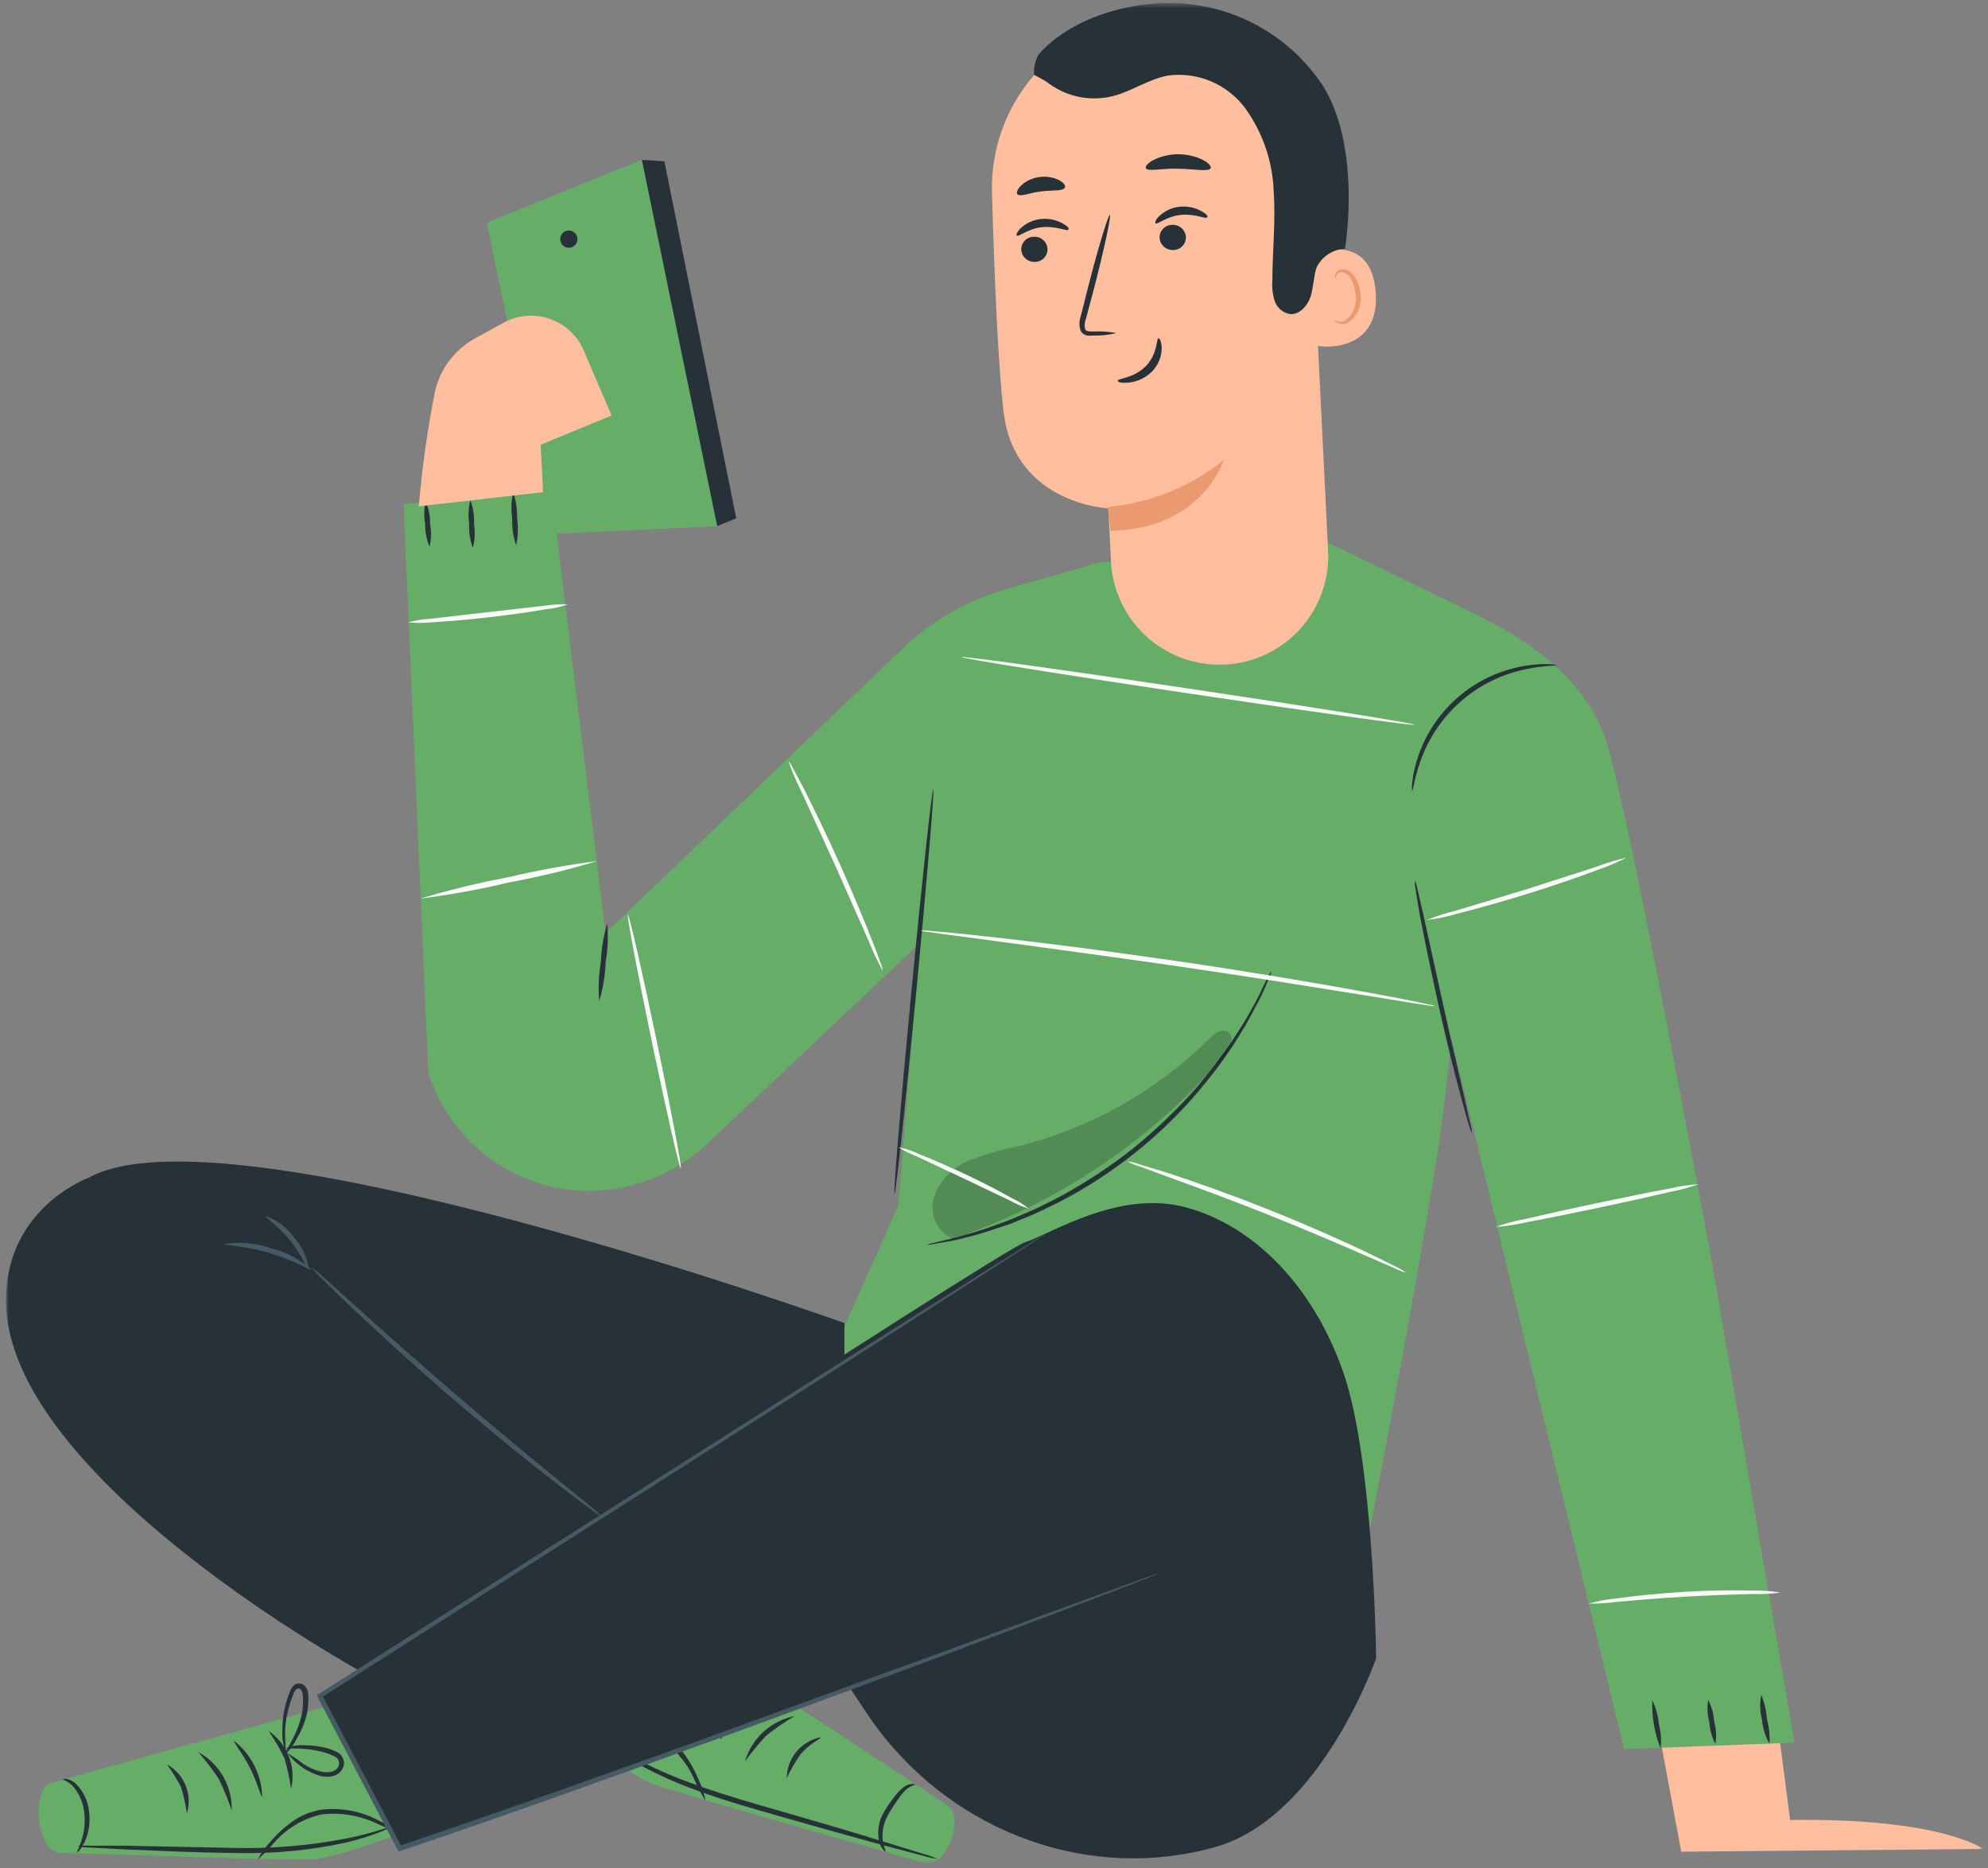 <svg width="332" height="312" viewBox="0 0 332 312" fill="none" xmlns="http://www.w3.org/2000/svg">
<rect x="0" y="0" width="332" height="312" fill="#808080" stroke="none"/>
<g clip-path="url(#clip0_721_7893)">
<mask id="mask0_721_7893" style="mask-type:luminance" maskUnits="userSpaceOnUse" x="1" y="0" width="331" height="312">
<path d="M331.186 0.5H1V311.159H331.186V0.5Z" fill="white"/>
</mask>
<g mask="url(#mask0_721_7893)">
<path d="M276.262 284.996L280.772 309.223L331.185 308.769C331.185 308.769 324.278 303.554 298.954 303.93L296.495 284.996H276.262Z" fill="#FFBE9D"/>
<path d="M221.304 90.39L183.482 93.961L168.118 98.378C161.552 100.241 155.545 103.688 150.624 108.417L101.124 155.838L92.086 82.027L67.404 84.188L71.539 179.188C73.361 184.906 76.954 189.897 81.799 193.439C86.644 196.98 92.491 198.888 98.492 198.888C105.9 198.799 112.998 195.899 118.35 190.776L153.541 157.559L150.049 201.285L137.927 228.457L224.455 277.32C224.455 277.32 234.619 227.02 240.116 192.22C244.532 164.03 246.772 102.747 246.772 102.747L221.304 90.39Z" fill="#66AE68"/>
<path d="M244.546 101.87C244.546 101.87 263.668 108.964 268.304 123.952C272.404 137.233 286.095 211.968 286.095 211.968L299.673 291.01L271.232 292.091L238.486 157.311L244.546 101.87Z" fill="#66AE68"/>
<path d="M149.389 199.345C149.154 199.345 150.423 184.185 152.208 165.532C153.993 146.879 155.638 131.782 155.857 131.798C156.076 131.814 154.808 146.958 153.022 165.611C151.236 184.264 149.608 199.376 149.389 199.345Z" fill="#263238"/>
<path d="M212.365 162.181C212.314 162.436 212.23 162.684 212.114 162.917L211.253 164.969C210.787 166.04 210.265 167.086 209.687 168.101C209.029 169.323 208.356 170.748 207.4 172.201C206.946 172.937 206.46 173.767 205.975 174.519C205.49 175.271 204.863 176.085 204.284 176.946C203.141 178.637 201.731 180.313 200.275 182.099C193.811 189.74 185.916 196.045 177.034 200.658C174.967 201.676 173.025 202.678 171.114 203.399C170.159 203.775 169.266 204.182 168.373 204.499L165.773 205.36C164.298 205.874 162.795 206.308 161.273 206.66C160.135 206.977 158.979 207.228 157.812 207.412L155.619 207.788C155.363 207.852 155.099 207.878 154.836 207.866C155.074 207.751 155.327 207.672 155.588 207.631L157.749 207.114C158.689 206.914 159.849 206.628 161.149 206.221C162.449 205.814 163.984 205.454 165.597 204.827L168.134 203.903C169.027 203.59 169.904 203.167 170.843 202.775C172.743 202.023 174.649 201.021 176.685 200.003C181.039 197.664 185.184 194.954 189.073 191.903C192.919 188.799 196.498 185.378 199.773 181.676C201.214 179.922 202.639 178.276 203.798 176.602C204.377 175.788 204.988 175.036 205.505 174.237L206.977 171.95C207.948 170.525 208.653 169.131 209.342 167.941C209.917 166.924 210.439 165.879 210.908 164.809L211.908 162.82C212.039 162.594 212.191 162.38 212.36 162.181H212.365Z" fill="#263238"/>
<g opacity="0.2">
<path d="M159.43 207.019C158.091 206.497 156.993 205.497 156.348 204.213C155.703 202.928 155.557 201.451 155.938 200.065C156.379 198.696 157.112 197.438 158.085 196.378C159.058 195.319 160.249 194.482 161.576 193.926C164.227 192.82 166.989 192.001 169.814 191.483C181.973 188.488 193.091 182.247 201.979 173.426C202.809 172.612 203.968 171.719 204.986 172.267C206.349 173.019 205.486 175.086 204.486 176.276C192.238 190.504 176.364 201.15 158.552 207.082" fill="black"/>
</g>
<path d="M245.816 189.212C245.566 188.713 245.371 188.188 245.237 187.646C244.924 186.597 244.485 185.062 243.984 183.167C242.95 179.393 241.635 174.131 240.335 168.305C239.035 162.479 237.954 157.154 237.203 153.305C236.858 151.363 236.592 149.813 236.436 148.716C236.307 148.162 236.254 147.593 236.279 147.025C236.496 147.527 236.653 148.053 236.749 148.591C237.031 149.844 237.375 151.347 237.783 153.117C238.66 157.142 239.803 162.326 241.072 168.058C242.341 173.79 243.578 179.021 244.486 182.967C244.893 184.752 245.222 186.256 245.504 187.509C245.683 188.059 245.788 188.631 245.816 189.209V189.212Z" fill="#263238"/>
<path d="M71.727 91.283C71.231 90.104 70.986 88.835 71.007 87.556C70.764 86.295 70.796 84.997 71.101 83.75C71.596 84.929 71.841 86.198 71.821 87.477C72.063 88.738 72.031 90.036 71.727 91.283Z" fill="#263238"/>
<path d="M78.962 91.502C78.504 90.233 78.297 88.888 78.351 87.54C78.153 86.203 78.221 84.841 78.551 83.531C79.026 84.795 79.234 86.144 79.162 87.493C79.378 88.828 79.31 90.194 78.962 91.502Z" fill="#263238"/>
<path d="M86.197 91.048C85.71 89.628 85.487 88.131 85.539 86.631C85.325 85.14 85.378 83.624 85.696 82.152C86.173 83.579 86.395 85.079 86.354 86.584C86.57 88.069 86.516 89.581 86.197 91.048Z" fill="#263238"/>
<path d="M100.078 167.177C99.887 164.997 99.977 162.802 100.344 160.646C100.431 158.459 100.788 156.292 101.409 154.194C101.6 156.373 101.511 158.568 101.143 160.725C101.057 162.911 100.699 165.079 100.078 167.177Z" fill="#263238"/>
<path d="M275.918 283.9C276.535 285.138 276.908 286.483 277.018 287.862C277.376 289.197 277.478 290.589 277.318 291.962C276.305 289.398 275.831 286.652 275.924 283.897L275.918 283.9Z" fill="#263238"/>
<path d="M285.267 283.885C285.851 285.001 286.192 286.228 286.267 287.485C286.612 288.696 286.681 289.97 286.467 291.212C285.883 290.096 285.542 288.869 285.467 287.612C285.131 286.399 285.063 285.127 285.267 283.885Z" fill="#263238"/>
<path d="M294.132 282.992C294.65 284.288 294.967 285.656 295.072 287.048C295.441 288.398 295.589 289.8 295.511 291.198C294.803 289.97 294.376 288.601 294.258 287.189C293.9 285.816 293.857 284.38 294.133 282.989L294.132 282.992Z" fill="#263238"/>
<path d="M259.896 111.079C259.896 111.236 257.908 111.079 254.823 111.752C250.803 112.568 247.064 114.417 243.975 117.116C240.885 119.815 238.552 123.272 237.204 127.147C236.155 130.107 235.998 132.096 235.841 132.065C235.762 131.603 235.762 131.132 235.841 130.671C235.984 129.412 236.246 128.169 236.624 126.959C237.866 122.906 240.216 119.281 243.41 116.494C246.604 113.708 250.513 111.869 254.697 111.188C255.943 110.976 257.205 110.881 258.469 110.905C258.95 110.882 259.433 110.94 259.895 111.077L259.896 111.079Z" fill="#263238"/>
<path d="M271.596 143.231C270.089 144.029 268.516 144.698 266.896 145.231C263.952 146.343 259.817 147.8 255.213 149.225C250.609 150.65 246.38 151.825 243.313 152.592C241.677 153.088 240 153.435 238.301 153.626C239.885 152.988 241.513 152.465 243.172 152.06L254.965 148.489L266.711 144.715C268.302 144.102 269.935 143.605 271.597 143.227L271.596 143.231Z" fill="#FAFAFA"/>
<path d="M283.652 197.748C282.056 198.32 280.418 198.765 278.752 199.079C275.698 199.799 271.47 200.739 266.803 201.726C262.136 202.713 257.876 203.558 254.791 204.138C253.143 204.522 251.467 204.773 249.779 204.89C251.371 204.324 253.004 203.885 254.665 203.575C257.797 202.855 261.947 201.915 266.63 200.928C271.313 199.941 275.557 199.08 278.63 198.516C280.282 198.122 281.963 197.866 283.657 197.749L283.652 197.748Z" fill="#FAFAFA"/>
<path d="M297.325 265.953C295.768 266.163 294.196 266.241 292.625 266.188C289.725 266.266 285.718 266.388 281.318 266.642C276.918 266.896 272.908 267.242 270.026 267.503C268.469 267.715 266.898 267.815 265.326 267.803C266.859 267.353 268.434 267.06 270.026 266.926C272.892 266.519 276.901 266.096 281.333 265.826C285.765 265.556 289.774 265.544 292.687 265.626C294.239 265.581 295.793 265.691 297.323 265.955L297.325 265.953Z" fill="#FAFAFA"/>
<path d="M171.803 201.835C170.677 201.485 169.59 201.018 168.561 200.441L160.885 196.773L153.195 193.155C152.105 192.732 151.055 192.207 150.062 191.589C151.227 191.814 152.36 192.188 153.43 192.701C155.45 193.501 158.221 194.69 161.26 196.115C164.299 197.54 166.929 198.934 168.84 200.015C169.899 200.497 170.895 201.108 171.803 201.835Z" fill="#FAFAFA"/>
<path d="M234.838 212.532C234.199 212.366 233.579 212.131 232.99 211.832L228.057 209.686C223.907 207.869 218.143 205.395 211.722 202.826C205.301 200.257 199.412 198.126 195.152 196.562L190.109 194.714C189.474 194.521 188.86 194.264 188.277 193.947C188.936 194.022 189.583 194.18 190.203 194.417C191.425 194.762 193.179 195.31 195.34 195.983C199.662 197.393 205.582 199.491 212.019 202.06C218.456 204.629 224.203 207.197 228.291 209.16C230.343 210.147 232.003 210.96 233.115 211.54C233.725 211.808 234.302 212.144 234.838 212.54V212.532Z" fill="#FAFAFA"/>
<path d="M239.677 168.022C239.383 168.034 239.088 168.008 238.8 167.944L236.294 167.568L227.117 166.08C219.286 164.827 208.652 163.104 196.797 161.38C184.942 159.656 174.182 158.248 166.383 157.167L157.174 155.945L154.668 155.585C154.369 155.561 154.074 155.498 153.791 155.397C154.088 155.373 154.387 155.373 154.684 155.397L157.205 155.616C159.398 155.804 162.561 156.133 166.461 156.571C174.292 157.448 185.035 158.811 196.906 160.549C208.777 162.287 219.474 164.104 227.206 165.514C231.074 166.214 234.191 166.814 236.352 167.252L238.826 167.784C239.12 167.821 239.407 167.901 239.677 168.022Z" fill="#FAFAFA"/>
<path d="M236.198 121.024C236.198 121.243 219.221 118.894 198.345 115.777C177.469 112.66 160.586 109.951 160.617 109.732C160.648 109.513 177.594 111.862 198.47 114.979C219.346 118.096 236.23 120.805 236.198 121.024Z" fill="#FAFAFA"/>
<path d="M147.438 162.134C146.52 160.494 145.714 158.793 145.026 157.044L139.526 144.644C137.365 139.944 135.426 135.67 133.888 132.303C133.04 130.63 132.303 128.904 131.68 127.135C132.016 127.518 132.291 127.951 132.494 128.419C132.964 129.265 133.622 130.502 134.42 132.052C135.986 135.184 138.085 139.475 140.262 144.315C142.439 149.155 144.287 153.586 145.555 156.844C146.197 158.41 146.683 159.773 147.011 160.697C147.213 161.156 147.357 161.639 147.438 162.134Z" fill="#FAFAFA"/>
<path d="M113.698 195.148C113.479 195.148 111.317 185.748 108.874 174.021C106.431 162.294 104.633 152.784 104.85 152.737C105.067 152.69 107.231 162.137 109.674 173.848C112.117 185.559 113.917 195.101 113.698 195.148Z" fill="#FAFAFA"/>
<path d="M99.744 143.795C94.921 145.246 90.022 146.433 85.069 147.35C80.172 148.52 75.217 149.424 70.223 150.06C75.047 148.607 79.945 147.415 84.898 146.489C89.795 145.328 94.751 144.429 99.744 143.795Z" fill="#FAFAFA"/>
<path d="M94.843 100.93C93.588 101.352 92.291 101.636 90.975 101.776C88.575 102.183 85.243 102.669 81.575 103.092C77.907 103.515 74.527 103.781 72.084 103.922C70.772 104.062 69.449 104.062 68.137 103.922C69.414 103.592 70.72 103.388 72.037 103.311L81.437 102.23L90.837 101.165C92.162 100.955 93.505 100.876 94.846 100.93H94.843Z" fill="#FAFAFA"/>
<path d="M107.575 26.539C108.014 27.416 119.775 87.868 119.775 87.868L92.055 89.168L81.311 37.189L107.575 26.539Z" fill="#66AE68"/>
<path d="M119.775 87.866L122.954 86.535L110.954 26.944L107.195 26.693L119.775 87.866Z" fill="#263238"/>
<path d="M96.423 39.757C96.459 40.041 96.41 40.33 96.281 40.587C96.152 40.843 95.949 41.055 95.699 41.195C95.449 41.335 95.162 41.398 94.877 41.374C94.591 41.351 94.318 41.243 94.094 41.064C93.87 40.885 93.705 40.643 93.619 40.369C93.533 40.096 93.531 39.803 93.612 39.528C93.694 39.253 93.856 39.008 94.078 38.826C94.299 38.644 94.57 38.532 94.855 38.504C95.228 38.468 95.601 38.579 95.893 38.813C96.186 39.047 96.376 39.385 96.423 39.757Z" fill="#263238"/>
<path d="M90.709 82.184L90.285 74.275L102.141 69.389L97.442 58.426C96.908 57.216 96.13 56.13 95.156 55.237C94.183 54.343 93.034 53.66 91.784 53.233C90.533 52.804 89.207 52.64 87.89 52.75C86.573 52.86 85.293 53.242 84.13 53.871L79.43 56.455C77.754 57.358 76.286 58.605 75.123 60.113C73.96 61.622 73.128 63.358 72.68 65.21C71.402 71.6 70.487 78.058 69.939 84.552" fill="#FFBE9D"/>
<path d="M58.993 283.728C58.993 283.728 10.255 297.212 8.293 297.828C5.364 298.862 5.85 309.621 10.423 309.449C12.584 309.371 47.853 310.765 52.317 310.483C56.781 310.201 70.217 304.908 70.217 304.908L58.993 283.728Z" fill="#66AE68"/>
<path d="M38.697 302.317C38.083 300.533 37.366 298.787 36.55 297.086C35.497 295.512 34.347 294.006 33.105 292.576C34.836 293.529 36.272 294.938 37.258 296.65C38.243 298.362 38.741 300.311 38.697 302.286V302.317Z" fill="#263238"/>
<path d="M43.771 300.016C43.536 300.016 43.035 297.761 41.735 295.208C40.435 292.655 38.916 290.885 39.088 290.713C40.507 291.822 41.664 293.231 42.476 294.838C43.288 296.446 43.736 298.212 43.788 300.013L43.771 300.016Z" fill="#263238"/>
<path d="M48.61 298.747C48.382 297 48.005 295.276 47.482 293.594C46.723 292.004 45.833 290.479 44.82 289.037C46.366 290.077 47.557 291.564 48.234 293.299C48.911 295.034 49.042 296.935 48.61 298.747Z" fill="#263238"/>
<path d="M47.671 292.451C47.248 291.289 47.072 290.052 47.154 288.818C47.157 287.477 47.321 286.142 47.64 284.84C47.834 284.072 48.079 283.319 48.376 282.585C48.52 282.126 48.785 281.715 49.143 281.395C49.387 281.208 49.689 281.113 49.995 281.127C50.302 281.142 50.594 281.264 50.819 281.473C51.2 281.836 51.434 282.326 51.477 282.851C51.508 283.278 51.508 283.707 51.477 284.135C51.461 284.943 51.36 285.747 51.177 286.535C50.834 287.84 50.307 289.09 49.611 290.247C49.071 291.357 48.327 292.356 47.418 293.191C47.308 293.113 48.118 291.969 49.094 289.98C49.671 288.832 50.103 287.617 50.378 286.362C50.529 285.63 50.608 284.885 50.613 284.138C50.613 283.386 50.613 282.447 50.159 282.086C50.072 282.005 49.958 281.959 49.838 281.959C49.719 281.959 49.604 282.005 49.517 282.086C49.272 282.319 49.089 282.61 48.985 282.932C48.696 283.636 48.45 284.358 48.249 285.093C47.898 286.335 47.683 287.611 47.607 288.899C47.593 291.01 47.812 292.42 47.671 292.451Z" fill="#263238"/>
<path d="M47.732 291.95C48.723 291.542 49.796 291.371 50.864 291.45C52.031 291.446 53.194 291.588 54.325 291.873C55.02 292.024 55.689 292.271 56.314 292.609C56.715 292.809 57.04 293.134 57.239 293.536C57.437 293.937 57.499 294.393 57.414 294.833C57.304 295.253 57.083 295.636 56.775 295.942C56.466 296.247 56.081 296.465 55.66 296.571C54.942 296.76 54.186 296.76 53.467 296.571C51.3 295.934 49.398 294.61 48.048 292.797C48.954 293.314 49.818 293.901 50.632 294.551C51.541 295.165 52.555 295.605 53.623 295.851C54.221 295.992 54.843 295.992 55.44 295.851C55.725 295.786 55.985 295.644 56.193 295.439C56.401 295.234 56.547 294.975 56.615 294.692C56.664 294.417 56.62 294.134 56.489 293.887C56.359 293.641 56.15 293.444 55.895 293.33C55.337 293.027 54.742 292.795 54.125 292.641C53.056 292.342 51.96 292.148 50.852 292.062C48.954 291.887 47.748 292.075 47.732 291.95Z" fill="#263238"/>
<path d="M31.209 302.85C31.003 301.36 30.678 299.889 30.238 298.45C29.553 297.112 28.757 295.833 27.857 294.629C29.276 295.405 30.385 296.646 30.995 298.144C31.606 299.642 31.681 301.303 31.209 302.85Z" fill="#263238"/>
<path d="M65.209 305.105C64.608 305.466 63.971 305.765 63.309 305.998C61.542 306.675 59.731 307.235 57.89 307.674C51.783 309.015 45.535 309.609 39.284 309.444C31.984 309.366 25.408 309.021 20.631 308.833L14.977 308.533C14.283 308.53 13.59 308.457 12.91 308.314C13.599 308.203 14.297 308.172 14.993 308.22H20.647L39.284 308.596C45.482 308.734 51.678 308.209 57.764 307.03C62.424 306.139 65.149 304.948 65.209 305.105Z" fill="#263238"/>
<path d="M66.653 306.201C66.653 306.311 65.243 305.543 63.004 304.557C60.136 303.181 56.94 302.639 53.78 302.991C50.683 303.652 47.885 305.301 45.808 307.691C44.941 308.713 44.005 309.676 43.008 310.573C43.647 309.377 44.448 308.276 45.389 307.3C46.351 306.197 47.433 305.204 48.615 304.34C50.102 303.237 51.831 302.507 53.658 302.21C56.964 301.818 60.31 302.452 63.243 304.027C64.487 304.57 65.639 305.305 66.657 306.204L66.653 306.201Z" fill="#263238"/>
<path d="M110.723 270.275C110.723 270.275 156.83 300.475 158.49 301.723C160.964 303.587 158.13 312.529 153.79 310.979C151.754 310.243 113.071 299.479 108.89 297.871C104.709 296.263 93.543 287.115 93.543 287.115L110.723 270.275Z" fill="#66AE68"/>
<path d="M124.41 294.142C124.971 292.246 126.039 290.539 127.499 289.206C128.96 287.873 130.756 286.964 132.695 286.578C131.063 287.554 129.493 288.632 127.995 289.804C126.71 291.173 125.513 292.622 124.41 294.142Z" fill="#263238"/>
<path d="M120.275 290.415C120.732 288.654 121.707 287.072 123.075 285.873C124.257 284.494 125.812 283.487 127.554 282.973C127.679 283.192 125.659 284.398 123.67 286.45C121.681 288.502 120.479 290.525 120.275 290.415Z" fill="#263238"/>
<path d="M116.127 287.753C116.261 285.894 116.962 284.121 118.136 282.672C119.309 281.224 120.898 280.17 122.689 279.653C121.291 280.72 119.982 281.898 118.774 283.177C117.77 284.627 116.884 286.157 116.127 287.75V287.753Z" fill="#263238"/>
<path d="M118.852 282.021C118.742 282.021 119.369 280.705 119.901 278.56C120.211 277.308 120.395 276.028 120.449 274.739C120.495 273.983 120.495 273.224 120.449 272.468C120.453 272.128 120.366 271.793 120.198 271.497C120.131 271.398 120.029 271.329 119.913 271.303C119.797 271.277 119.675 271.296 119.572 271.356C119.04 271.556 118.772 272.468 118.523 273.173C118.299 273.887 118.146 274.621 118.069 275.366C117.956 276.645 117.998 277.934 118.194 279.203C118.507 281.396 118.946 282.727 118.82 282.758C118.199 281.693 117.789 280.517 117.614 279.297C117.334 277.98 117.234 276.632 117.314 275.288C117.382 274.487 117.529 273.695 117.753 272.923C117.878 272.531 118.035 272.14 118.207 271.717C118.41 271.236 118.776 270.842 119.241 270.605C119.514 270.492 119.816 270.474 120.1 270.553C120.384 270.633 120.633 270.806 120.807 271.044C121.054 271.456 121.184 271.927 121.183 272.407C121.246 273.199 121.246 273.995 121.183 274.787C121.1 276.122 120.853 277.443 120.447 278.718C120.159 279.921 119.613 281.047 118.847 282.018L118.852 282.021Z" fill="#263238"/>
<path d="M118.944 281.516C118.944 281.641 117.801 281.093 115.953 280.639C114.87 280.381 113.765 280.229 112.653 280.185C112.017 280.147 111.379 280.189 110.753 280.31C110.475 280.342 110.216 280.465 110.017 280.661C109.818 280.857 109.69 281.114 109.653 281.391C109.642 281.68 109.706 281.966 109.841 282.222C109.976 282.478 110.175 282.694 110.42 282.848C110.942 283.172 111.532 283.37 112.143 283.427C113.234 283.526 114.333 283.415 115.381 283.098C116.36 282.727 117.365 282.428 118.388 282.205C117.544 282.862 116.581 283.351 115.553 283.646C114.441 284.07 113.249 284.247 112.061 284.163C111.322 284.125 110.605 283.899 109.978 283.505C109.61 283.278 109.309 282.956 109.108 282.573C108.907 282.19 108.813 281.76 108.835 281.328C108.887 280.881 109.084 280.464 109.395 280.139C109.706 279.814 110.114 279.6 110.558 279.528C111.256 279.405 111.966 279.374 112.672 279.434C113.838 279.511 114.99 279.732 116.102 280.092C117.145 280.341 118.117 280.829 118.94 281.516H118.944Z" fill="#263238"/>
<path d="M147.949 309.301C147.364 308.86 146.963 308.219 146.821 307.501C146.444 305.786 146.753 303.991 147.682 302.501C148.151 301.699 148.674 300.931 149.248 300.201C149.693 299.575 150.22 299.011 150.814 298.525C151.231 298.174 151.744 297.956 152.286 297.899C152.678 297.899 152.886 297.977 152.865 298.024C152.243 298.207 151.67 298.528 151.189 298.964C150.692 299.478 150.246 300.039 149.858 300.64C149.388 301.329 148.871 302.081 148.417 302.895C147.597 304.242 147.245 305.822 147.417 307.39C147.562 308.035 147.74 308.673 147.949 309.301Z" fill="#263238"/>
<path d="M131.395 296.931C131.406 295.315 131.977 293.752 133.011 292.51C134.044 291.268 135.477 290.422 137.064 290.118C137.158 290.353 135.216 291.105 133.634 293.031C132.775 294.263 132.026 295.568 131.395 296.931Z" fill="#263238"/>
<path d="M98.304 288.739C99.019 289.148 99.7 289.614 100.34 290.133C102.164 291.404 104.062 292.565 106.025 293.61C108.939 295.15 111.953 296.495 115.046 297.635C118.538 298.935 122.454 300.172 126.604 301.362C134.904 303.762 142.404 305.935 147.825 307.626L154.225 309.599C155.022 309.802 155.798 310.079 156.543 310.429C155.73 310.315 154.928 310.137 154.143 309.897L147.668 308.189C142.202 306.701 134.685 304.603 126.368 302.206C122.218 301.016 118.287 299.747 114.779 298.4C111.669 297.197 108.649 295.774 105.742 294.14C103.785 293.037 101.916 291.785 100.151 290.397C99.48 289.908 98.86 289.352 98.303 288.737L98.304 288.739Z" fill="#263238"/>
<path d="M96.596 289.445C97.838 288.894 99.159 288.54 100.511 288.396C103.788 287.784 107.173 288.2 110.205 289.586C111.855 290.396 113.289 291.588 114.387 293.063C115.256 294.263 115.981 295.562 116.548 296.931C117.151 298.145 117.583 299.436 117.832 300.768C117.133 299.612 116.506 298.414 115.956 297.181C114.721 294.256 112.558 291.818 109.801 290.243C106.904 288.932 103.696 288.465 100.545 288.896C98.131 289.147 96.627 289.445 96.596 289.445Z" fill="#263238"/>
<path d="M218.786 31.034L221.793 91.94C221.918 94.398 221.542 96.856 220.687 99.164C219.832 101.473 218.516 103.582 216.819 105.366C215.122 107.149 213.08 108.568 210.818 109.537C208.555 110.505 206.118 111.003 203.657 111C199.004 111.001 194.528 109.214 191.155 106.008C187.783 102.802 185.772 98.421 185.538 93.774C185.319 89.185 185.131 85.364 185.068 84.894C185.068 84.894 169.501 84.194 167.621 68.904C166.713 61.512 166.055 46.148 165.663 32.225C165.451 25.009 167.965 17.979 172.705 12.534C177.445 7.089 184.062 3.629 191.238 2.845L192.71 2.688C208.748 1.857 218.411 15.013 218.786 31.034Z" fill="#FFBE9D"/>
<path d="M185.035 84.643C192.116 84.009 198.849 81.283 204.377 76.812C204.377 76.812 200.869 88.354 185.443 88.652L185.035 84.643Z" fill="#EB996E"/>
<path d="M170.548 41.763C170.608 42.332 170.886 42.856 171.324 43.224C171.762 43.592 172.326 43.775 172.897 43.736C173.178 43.728 173.455 43.663 173.71 43.546C173.966 43.429 174.196 43.262 174.386 43.055C174.576 42.847 174.722 42.604 174.816 42.339C174.91 42.074 174.95 41.792 174.933 41.512C174.881 40.94 174.605 40.411 174.165 40.041C173.725 39.672 173.157 39.491 172.584 39.539C172.303 39.549 172.028 39.614 171.773 39.732C171.518 39.85 171.289 40.017 171.1 40.224C170.91 40.431 170.764 40.674 170.669 40.938C170.574 41.202 170.533 41.483 170.548 41.763Z" fill="#263238"/>
<path d="M169.802 39.351C170.115 39.602 171.634 38.192 173.984 37.942C176.334 37.692 178.197 38.678 178.416 38.365C178.635 38.052 178.197 37.739 177.382 37.265C176.282 36.684 175.033 36.444 173.796 36.576C172.569 36.71 171.418 37.231 170.507 38.064C169.845 38.693 169.657 39.241 169.802 39.351Z" fill="#263238"/>
<path d="M193.649 39.773C193.709 40.345 193.989 40.871 194.431 41.24C194.872 41.608 195.44 41.79 196.014 41.746C196.295 41.736 196.57 41.67 196.825 41.553C197.08 41.435 197.309 41.268 197.498 41.061C197.688 40.854 197.834 40.611 197.929 40.347C198.024 40.083 198.065 39.802 198.05 39.522C197.994 38.951 197.717 38.425 197.278 38.056C196.839 37.687 196.273 37.505 195.701 37.549C195.419 37.557 195.142 37.621 194.885 37.738C194.628 37.854 194.398 38.021 194.206 38.228C194.015 38.436 193.867 38.679 193.772 38.944C193.676 39.21 193.634 39.491 193.649 39.773Z" fill="#263238"/>
<path d="M192.98 37.299C193.293 37.55 194.812 36.14 197.162 35.89C199.512 35.64 201.375 36.626 201.594 36.313C201.813 36 201.375 35.687 200.56 35.213C199.46 34.632 198.211 34.392 196.974 34.524C195.748 34.658 194.596 35.179 193.685 36.012C193.023 36.578 192.835 37.126 192.98 37.299Z" fill="#263238"/>
<path d="M186.43 55.623C185.145 55.381 183.836 55.292 182.53 55.357C181.919 55.357 181.34 55.357 181.199 54.918C181.08 54.301 181.15 53.663 181.399 53.086C181.806 51.52 182.229 49.954 182.668 48.309C184.422 41.528 185.612 35.968 185.346 35.909C185.08 35.85 183.42 41.281 181.681 48.078C181.258 49.738 180.867 51.335 180.475 52.87C180.199 53.64 180.199 54.481 180.475 55.251C180.586 55.453 180.741 55.628 180.928 55.763C181.115 55.899 181.329 55.991 181.556 56.034C181.905 56.073 182.256 56.073 182.605 56.034C183.893 56.067 185.179 55.929 186.43 55.623Z" fill="#263238"/>
<path d="M193.476 56.499C193.084 56.499 193.366 59.067 191.376 61.119C189.386 63.171 186.676 63.202 186.676 63.546C186.676 63.89 187.334 63.984 188.476 63.891C189.979 63.746 191.382 63.075 192.438 61.996C193.432 60.958 193.992 59.58 194.004 58.143C193.993 57.063 193.648 56.452 193.476 56.499Z" fill="#263238"/>
<path d="M191.363 28.09C191.663 28.701 193.978 28.09 196.763 28.168C199.548 28.246 201.884 28.7 202.182 28.09C202.323 27.79 201.869 27.229 200.898 26.712C199.613 26.084 198.202 25.758 196.771 25.758C195.341 25.758 193.93 26.084 192.645 26.712C191.676 27.227 191.222 27.793 191.363 28.09Z" fill="#263238"/>
<path d="M169.923 32.444C170.393 32.93 171.943 32.193 173.901 31.959C175.859 31.725 177.534 31.959 177.848 31.317C177.989 31.035 177.676 30.517 176.893 30.095C175.861 29.582 174.696 29.401 173.557 29.578C172.414 29.719 171.346 30.218 170.503 31.003C169.876 31.629 169.704 32.209 169.923 32.444Z" fill="#263238"/>
<path d="M218.785 42.545C219.036 42.404 228.965 38.269 229.748 48.81C230.531 59.351 219.848 57.972 219.819 57.659C219.79 57.346 218.785 42.545 218.785 42.545Z" fill="#FFBE9D"/>
<path d="M222.746 53.398C222.908 53.497 223.082 53.576 223.263 53.633C223.71 53.783 224.199 53.755 224.626 53.555C225.272 53.072 225.778 52.426 226.092 51.682C226.406 50.939 226.516 50.126 226.411 49.326C226.355 48.424 226.109 47.543 225.691 46.742C225.564 46.424 225.363 46.142 225.104 45.918C224.845 45.694 224.536 45.537 224.203 45.458C223.988 45.417 223.766 45.453 223.574 45.559C223.383 45.664 223.234 45.833 223.154 46.037C223.088 46.208 223.088 46.398 223.154 46.569C223.154 46.585 222.903 46.412 222.966 45.969C222.995 45.702 223.123 45.456 223.326 45.28C223.458 45.158 223.614 45.064 223.784 45.005C223.953 44.946 224.134 44.922 224.313 44.935C224.75 44.984 225.168 45.145 225.525 45.403C225.881 45.661 226.165 46.007 226.349 46.407C226.872 47.281 227.168 48.271 227.21 49.289C227.336 50.212 227.184 51.152 226.775 51.989C226.365 52.825 225.716 53.522 224.91 53.989C224.632 54.095 224.334 54.136 224.038 54.109C223.742 54.082 223.457 53.987 223.203 53.832C222.778 53.649 222.699 53.43 222.746 53.398Z" fill="#EB996E"/>
<path d="M224.565 41.543C223.573 41.596 222.613 41.914 221.786 42.465C220.96 43.017 220.296 43.78 219.865 44.675C219.348 46.241 219.38 47.964 218.865 49.53C218.35 51.096 216.965 52.662 215.326 52.43C214.765 52.315 214.245 52.054 213.816 51.675C213.388 51.296 213.066 50.811 212.883 50.269C212.532 49.183 212.399 48.039 212.491 46.902C212.491 41.953 213.055 36.988 212.71 32.04C212.552 27.047 210.917 22.212 208.01 18.149C206.542 16.142 204.559 14.568 202.271 13.595C199.983 12.622 197.474 12.286 195.01 12.621C191.784 13.232 188.98 15.268 185.801 16.066C183.914 16.529 181.946 16.556 180.047 16.147C178.148 15.737 176.366 14.901 174.838 13.701C174.144 13.263 173.427 12.86 172.692 12.495C172.607 11.325 172.863 10.156 173.428 9.128C179.191 2.488 190.561 -0.441 199.269 0.765C203.694 1.346 207.939 2.885 211.71 5.273C215.48 7.661 218.685 10.842 221.101 14.595C225.611 22.128 225.801 33.295 224.625 41.548" fill="#263238"/>
<path d="M53.451 283.18C53.451 283.18 166.541 209.008 171.176 207.458C175.811 205.908 186.994 198.578 198.192 201.658C209.39 204.738 219.413 214.787 224.424 229.442C229.435 244.097 229.824 276.911 229.824 276.911C229.824 276.911 220.881 302.752 203.654 308.233C202.168 308.693 200.657 309.07 199.128 309.361C177.923 313.574 156.373 303.833 144.517 285.761L141.98 281.924C141.98 281.924 68.012 309.096 66.806 308.724L53.451 283.18Z" fill="#263238"/>
<path d="M14.892 196.633C14.892 196.633 1.047 201.569 1 217.09C0.89 246.846 61.029 279.563 61.029 279.563L141.011 226.518V220.943C141.011 220.943 38.039 183.903 14.892 196.633Z" fill="#263238"/>
<path d="M193.368 262.82C193.164 262.925 192.955 263.019 192.742 263.102L190.894 263.838L183.721 266.594L157.097 276.63C145.774 280.843 132.211 285.87 117.004 291.399C101.797 296.928 84.946 302.999 66.888 309.099L66.559 309.209L66.402 308.909C63.567 303.509 60.592 297.821 57.569 292.026L53.059 283.426L52.887 283.097L53.2 282.897L139.457 228.083L165.376 211.733L172.408 207.348L174.24 206.22L174.882 205.86C174.689 206.011 174.489 206.152 174.282 206.283L172.497 207.473L165.528 211.983L139.757 228.553L53.623 283.524L53.764 282.992C55.205 285.717 56.724 288.646 58.274 291.592L67.107 308.475L66.622 308.275C84.622 302.198 101.468 296.153 116.738 290.675L156.878 276.063L183.612 266.263L190.812 263.648L192.691 262.975L193.368 262.82Z" fill="#455A64"/>
<path d="M100.527 253.313C99.801 252.886 99.105 252.41 98.444 251.888C97.128 250.948 95.312 249.523 92.963 247.753C88.39 244.219 82.157 239.203 75.439 233.439C68.721 227.675 62.91 222.273 58.639 218.279C56.539 216.279 54.865 214.646 53.721 213.487C53.102 212.919 52.531 212.301 52.014 211.639C52.691 212.116 53.334 212.639 53.94 213.205L59.03 217.794C63.321 221.678 69.288 227.003 75.975 232.75C82.662 238.497 88.849 243.588 93.328 247.237L98.637 251.575C99.319 252.098 99.955 252.679 100.537 253.313H100.527Z" fill="#455A64"/>
<path d="M37.49 207.739C40.077 207.324 42.726 207.565 45.195 208.439C47.744 209.054 50.101 210.291 52.055 212.039C51.914 212.239 48.923 210.395 44.955 209.22C40.987 208.045 37.474 208.006 37.49 207.739Z" fill="#455A64"/>
<path d="M44.38 203.057C46.278 203.733 47.92 204.981 49.08 206.628C50.456 208.117 51.328 210.002 51.57 212.015C51.335 212.093 50.458 209.603 48.438 207.144C46.418 204.685 44.257 203.308 44.38 203.057Z" fill="#455A64"/>
<path d="M10.491 297.149C10.491 297.055 11.446 296.849 12.543 297.775C13.864 299.006 14.688 300.678 14.861 302.475C15.114 304.216 14.864 305.992 14.141 307.596C13.562 308.818 12.951 309.381 12.872 309.334C12.793 309.287 13.201 308.582 13.592 307.392C14.117 305.847 14.278 304.201 14.062 302.584C13.872 300.987 13.211 299.482 12.162 298.262C11.676 297.792 11.108 297.415 10.486 297.15L10.491 297.149Z" fill="#263238"/>
</g>
</g>
<defs>
<clipPath id="clip0_721_7893">
<rect width="331" height="312" fill="white" transform="translate(0.5)"/>
</clipPath>
</defs>
</svg>
